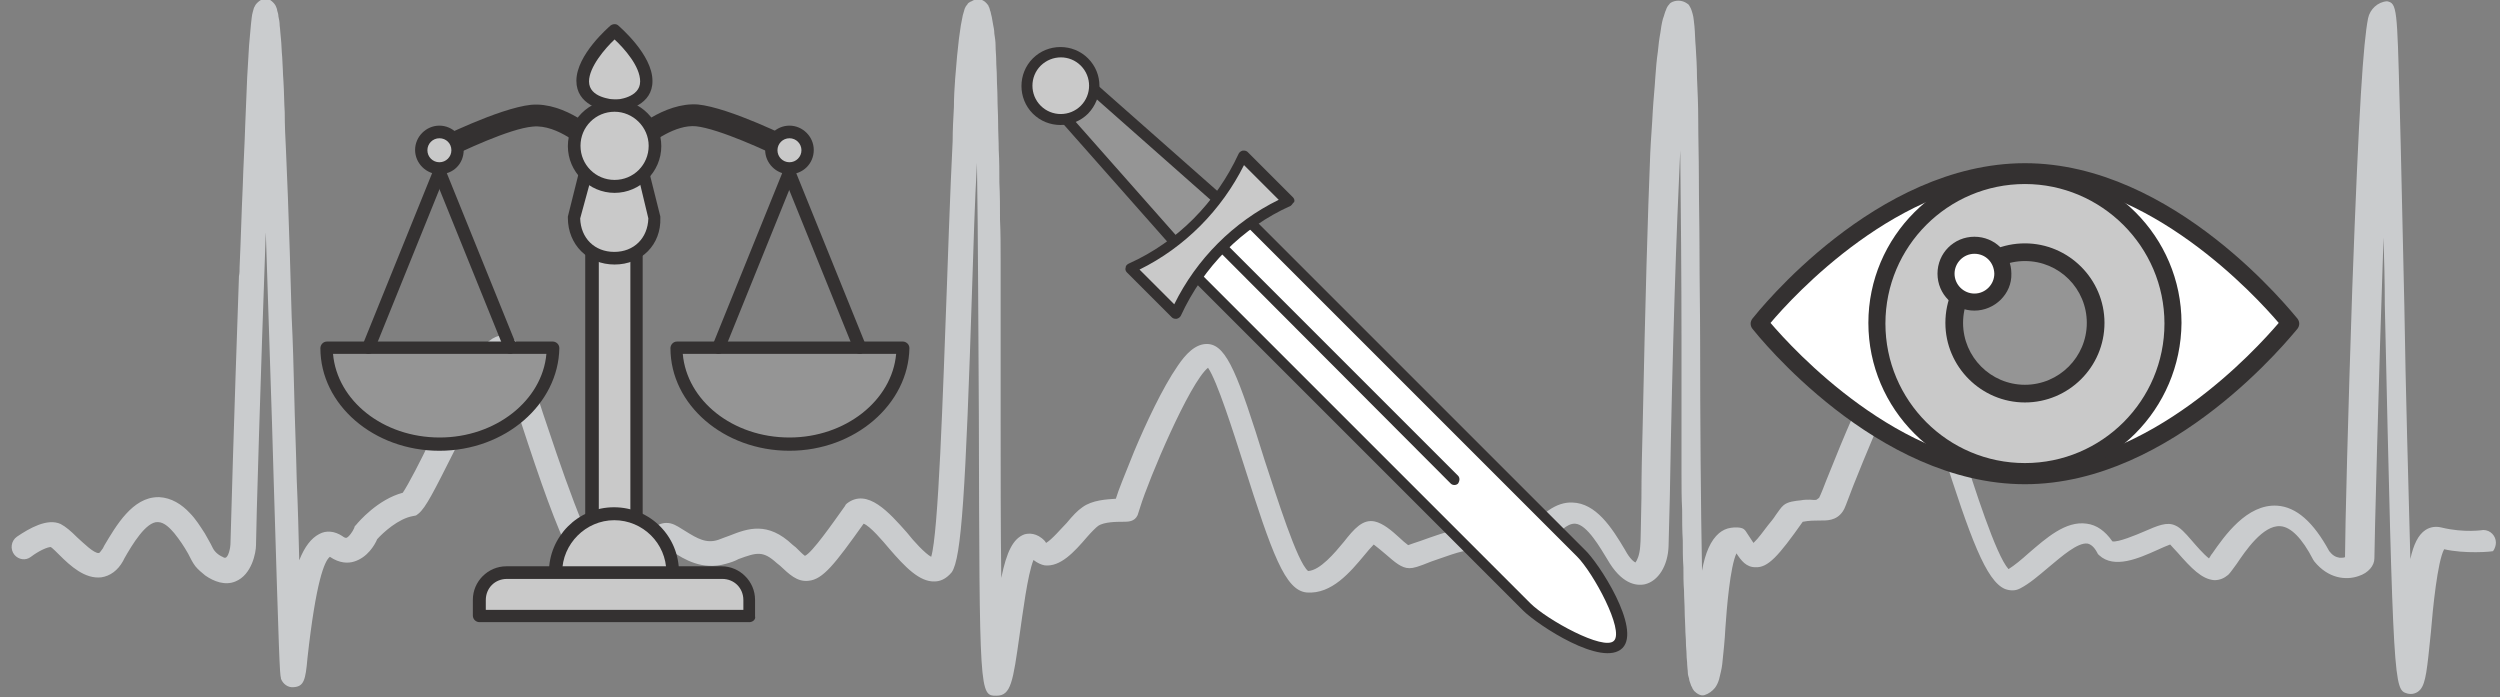 <?xml version="1.0" encoding="utf-8"?>
<!-- Generator: Adobe Illustrator 18.1.1, SVG Export Plug-In . SVG Version: 6.00 Build 0)  -->
<svg version="1.1" id="Layer_1" xmlns="http://www.w3.org/2000/svg" xmlns:xlink="http://www.w3.org/1999/xlink" x="0px" y="0px"
	 viewBox="0 492.8 792 220.9" enable-background="new 0 492.8 792 220.9" xml:space="preserve">
<rect x="0" y="492.8" width="792" height="220.9" fill="#808080" stroke="none"/>
<path fill="#CACCCE" d="M790.7,664.7c0-2.1-1.7-4-4-4c0,0-6,1-13.3-0.8c-1.7-0.4-3.5-0.2-5,0.8c-2.3,1.5-3.8,4.6-4.8,9.2
	c-0.6-23.1-1.5-53.4-1.9-80c-0.6-24.4-1-47.5-1.5-64.6c-0.8-29.8-0.8-31.5-4-32.1c-2.9,0.2-5.4,2.5-6,5.4c-1.5,7.7-2.9,27.9-5,85.5
	c-1.3,38.3-2.3,77.1-2.3,85.2c-0.4,0.2-0.8,0.2-1.7,0.2c-1.3-0.2-2.3-0.8-3.3-2.1c-5-9.2-10.4-14-16.5-14.4
	c-9.6-0.6-16.7,9.6-20.6,15.2c-0.4,0.4-0.6,1-1,1.5c-1.7-1.3-4.2-4.2-5.4-5.6c-2.3-2.7-3.8-4.2-5.2-4.8c-2.7-1.3-5.6,0-10,1.9
	c-2.3,1-8.3,3.5-10,3.1c-2.3-3.3-5-5.2-8.1-5.6c-6.7-1-12.9,4.6-18.5,9.4c-2.1,1.9-4.4,3.8-6.3,5c-4-4.4-10.8-25.8-15-39
	c-5.6-17.5-9-27.7-12.1-31.3c-1.5-1.7-3.5-2.3-5.4-2.1c-6.3,1-12.5,12.3-25.2,44.2c-0.8,2.1-1.7,4.4-2.3,5.6
	c-0.2,0.2-0.6,0.4-0.8,0.6c-0.4,0.2-1.7,0-2.1,0c-1,0-1.9,0-2.9,0.2c-1.9,0.2-4,0.4-5.4,1.5c-1,0.8-1.7,2.1-2.5,3.1
	c-0.8,1.3-1.7,2.3-2.5,3.3c-1.5,1.9-2.9,4-4.6,5.6c0,0-2.3-3.5-2.5-3.8s-0.4-0.4-0.6-0.6c-0.8-0.6-2.9-0.6-4-0.4
	c-1.5,0.2-2.7,0.8-3.8,1.7c-2.7,2.3-4.4,6.3-5.4,11.9c-0.4-21.1-0.6-48.1-0.6-72.3c0-9.8-0.2-19.4-0.2-29.2c0-7.7-0.2-15.6-0.2-23.3
	c0-6-0.2-12.1-0.2-18.1c0-4.6-0.2-9-0.4-13.5c0-3.1-0.2-6.5-0.4-9.6c-0.2-2.1-0.2-4.4-0.4-6.5c-0.2-1.3-0.2-2.7-0.6-4
	c-0.2-0.6-0.4-1.5-0.8-2.1c-0.2-0.4-0.4-0.8-0.8-1c-1.3-1-3.1-1.3-4.8-0.6c-0.4,0.2-0.8,0.4-1,0.8c-0.4,0.4-0.8,1-1,1.7
	c-0.4,0.8-0.6,1.9-1,2.9c-0.4,1.5-0.6,2.9-0.8,4.4c-0.4,2.1-0.6,4-0.8,6c-0.4,2.7-0.6,5.4-0.8,8.1c-0.2,3.5-0.6,7.1-0.8,10.6
	c-0.2,4.4-0.6,8.8-0.8,13.3c-0.2,5.4-0.4,10.8-0.6,16.3c-0.2,6.5-0.4,13.1-0.6,19.6c-0.2,7.7-0.4,15.4-0.6,23.3
	c-0.2,9-0.4,18.1-0.6,27.1c-0.2,7.7-0.4,15.4-0.4,23.1c-0.2,8.1-0.2,14.2-0.4,15.4c-0.2,2.7-1,4.4-1.5,5c-0.4-0.2-1.7-1-3.3-4
	c-4.2-7.1-9.2-14.8-16.7-15c-5-0.2-10,3.3-15,10.4c-3.1,4.4-5.4,6-6.5,6c-1.5,0-2.9-2.1-4.2-3.8c-1-1.5-2.1-2.7-3.3-3.5
	c-3.8-2.3-10-0.2-19.2,3.1c-1.3,0.4-2.9,1-3.8,1.3c-0.8-0.6-1.9-1.5-2.7-2.3c-2.5-2.3-5.2-4.6-7.9-5.2c-3.8-0.8-6.5,2.3-9.8,6.5
	c-2.9,3.5-7.5,9-11.3,9.2c-3.5-2.9-9.8-23.1-13.8-35.2c-8.3-26.7-11.9-36.1-17.7-36.7c-4.2-0.4-7.5,3.5-9.8,6.9
	c-4.8,6.9-10.2,18.5-13.8,27.1c-3.1,7.7-5,12.3-5.8,15c-2.9,0.2-7.5,0.4-10.6,2.7c-1.5,1-3.1,2.7-5,5c-1.7,1.7-4.6,5.2-6.5,6.3
	l-0.4-0.6c-2.5-2.7-5.2-2.5-6.5-2.1c-3.5,1.3-5.6,5.4-7.3,13.8c-0.2-15.2-0.2-33.6-0.2-50.9c0-6,0-12.3,0-18.3c0-5.4,0-11,0-16.5
	c0-5,0-9.8,0-14.8c0-4.4,0-8.8-0.2-13.1c0-4,0-7.7-0.2-11.7c0-3.3,0-6.9-0.2-10.2c0-2.9-0.2-5.8-0.2-9c0-2.5-0.2-5-0.2-7.7
	c0-2.1-0.2-4.4-0.2-6.5c0-1.9-0.2-3.5-0.2-5.4c0-1.5-0.2-2.9-0.2-4.6c0-1.3-0.2-2.5-0.4-3.8c0-1-0.2-1.9-0.4-2.9
	c-0.2-0.8-0.2-1.5-0.4-2.3c-0.2-0.6-0.2-1-0.4-1.7c-0.2-0.4-0.2-0.8-0.4-1.3c-0.2-0.2-0.2-0.6-0.4-0.8c-0.6-0.8-1.3-1.5-2.3-1.7
	c-1-0.4-2.1,0-3.1,0.6c-0.2,0-0.4,0.2-0.4,0.2c-0.4,0.2-0.6,0.4-0.8,0.8c-0.4,0.4-0.6,0.8-0.8,1.3c-0.2,0.6-0.4,1.5-0.6,2.1
	c-0.2,1-0.4,2.1-0.6,3.1c-0.2,1.5-0.4,2.7-0.6,4.2c-0.2,1.9-0.4,3.8-0.6,5.6c-0.2,2.3-0.4,4.8-0.6,7.1c-0.2,2.9-0.4,5.8-0.4,9
	c-0.2,3.5-0.4,7.3-0.4,10.8c-0.2,4.4-0.4,8.8-0.6,13.1c-0.2,5.2-0.4,10.2-0.6,15.4c-0.2,5.6-0.4,11.3-0.6,16.9
	c-1.3,35.2-2.7,78.8-5,86.3c-1.9-1-5.6-5-7.7-7.7c-5.6-6.3-12.5-14.2-19-9.2l-0.4,0.4l-0.2,0.4c-4,5.6-10.4,14.8-12.7,15.8
	c-0.6-0.4-1.9-1.7-2.9-2.7l-1-0.8c-7.9-7.5-14.2-5.2-20-2.9c-1,0.4-2.3,0.8-3.5,1.3c-3.8,1.3-6.7-0.4-10.4-2.7
	c-1.7-1-3.1-2.1-4.8-2.5c-3.8-0.8-6.5,2.1-9.2,5.4c-2.7,3.3-6.3,7.3-10.8,8.3c-5.4-2.9-15.8-35-20.4-48.6c-3.8-11.7-6-18.5-7.9-21.7
	c-1-1.9-3.1-3.1-5-2.9c-5.6,0.2-10.6,8.3-22.7,33.1c-3.1,6.5-7.1,14.2-8.8,16.7c-7.9,2.1-14,9.2-14.8,10.2l-0.4,0.4l-0.2,0.6
	c-0.4,1-1.7,2.9-2.5,3.1c-0.4,0-0.8-0.2-1.3-0.6c-2.3-1.5-5-1.9-7.3-0.6c-2.5,1.3-4.6,4-6.3,8.3c-0.2-7.9-0.4-16.7-0.8-25.6
	c-0.2-9.2-0.6-18.3-0.8-27.5c-0.2-7.9-0.4-16-0.8-24c-0.2-6.9-0.4-13.8-0.6-20.6c-0.2-5.8-0.4-11.7-0.6-17.5
	c-0.2-4.8-0.4-9.8-0.6-14.6c-0.2-4-0.4-7.9-0.4-12.1c-0.2-3.3-0.2-6.5-0.4-9.8c-0.2-2.5-0.2-5-0.4-7.7c-0.2-1.9-0.2-4-0.4-5.8
	c-0.2-1.5-0.2-2.9-0.4-4.2c0-1-0.2-2.1-0.4-2.9c0-0.6-0.2-1.3-0.4-1.9c0-0.4-0.2-0.8-0.4-1.3c-0.4-1-1.9-2.3-2.9-2.5
	c-1.3-0.2-3.3,1.3-3.8,2.5c0,0.2-0.2,0.2-0.2,0.4c-0.2,0.4-0.2,0.8-0.4,1.3c-0.4,1.3-0.4,2.7-0.6,4c-0.2,2.3-0.4,4.6-0.6,6.7
	c-0.2,3.3-0.4,6.9-0.6,10.2c-0.2,4.8-0.4,9.8-0.6,14.6c-0.2,6.7-0.6,13.1-0.8,19.8c-0.4,8.5-0.6,17.1-1,25.6c0,1,0,1.9-0.2,2.9
	c-1.5,42.3-2.7,83.8-2.7,85c0,0.8-0.6,4.2-1.7,4.2c-0.2,0-0.4,0-0.6-0.2c-1.5-0.6-2.7-1.7-3.3-2.9c-0.8-1.7-1.7-3.1-2.5-4.6
	c-1.5-2.3-2.9-4.6-4.8-6.5c-2.5-2.7-5.8-4.8-9.6-5c-0.2,0-0.2,0-0.4,0c-8.1,0-13.3,9-17.1,15.4l-0.4,0.8c-0.6,0.8-1,1.5-1.3,1.5
	c-1.5,0.2-5-3.3-6.9-5c-1.9-1.9-3.5-3.3-5.2-4.2c-4.2-1.9-9.8,1.3-13.8,4c-1.9,1.3-2.3,4-0.8,5.8l0,0c1.3,1.5,3.5,1.9,5.2,0.6
	c2.5-1.9,5.2-3.1,6.3-3.1c0.6,0.4,1.9,1.7,2.7,2.5c3.5,3.5,8.1,7.7,13.3,7.1c2.7-0.4,5.2-2.1,6.9-5.2l0.4-0.8
	c2.5-4.4,6.9-11.7,10.6-11.5c2.1,0,4,2.1,5.2,3.5c1.7,2.1,3.1,4.2,4.4,6.5c0.8,1.5,1.3,2.7,2.3,4c0.8,1,2.1,2.1,3.1,2.9
	c2.7,1.9,6.3,3.3,9.6,1.9c5.2-2.1,6.5-9.2,6.5-11.5c0-5,1.5-55,3.1-99.2c0.8,26.5,1.9,55.9,2.5,78.6c1.7,55.9,1.9,61.5,2.3,62.7v0.2
	c0.6,1.7,2.3,2.9,4,2.7c3.3-0.2,3.8-2.3,4.4-9.2c2.7-24.4,5.4-30.8,7.1-32.1c3.1,2.1,5.8,2.1,7.7,1.5c4.2-1.3,6.5-5.2,7.3-7.1
	c1.9-2.1,6.7-6.5,11.3-7.3l1-0.2l0.8-0.6c2.3-1.9,4.8-6.9,11.3-19.8c4-8.1,11-22.5,15-27.5c1.5,3.8,3.8,10.6,6,17.9
	c12.9,39.6,19.8,55.9,29,54c7.3-1.5,12.3-7.3,15.4-11c0.6-0.8,1.5-1.9,2.1-2.5c0.4,0.2,1,0.6,1.7,1c3.5,2.3,9.4,6,16.9,3.8
	c1.5-0.4,2.7-0.8,4-1.5c5.8-2.1,7.7-2.7,12.1,1.3l1,0.8c2.9,2.7,5.4,5.2,9,4.8c4.6-0.4,8.3-5.2,17.5-18.1c2.1,0.8,6,5.4,8.1,7.9
	c5,5.8,9.6,10.6,14.4,10.4c1.5,0,3.5-0.6,5.4-2.9c3.1-4.4,4.4-25.4,6.5-91.1c0.4-12.5,0.8-26.1,1.5-38.6c0.4,24.4,0.4,54.6,0.6,80
	c0.2,88.8,0.2,88.8,5.6,88.8c4.6,0,5.2-4.4,7.3-19.2c1-6.9,2.5-19,4.4-23.8c1.3,1,2.5,1.5,3.5,1.7c5,0.6,9.4-4.2,13.5-9
	c1.3-1.5,2.9-3.1,3.5-3.5c1.9-1.3,6-1.3,7.7-1.3c1.9,0,3.8,0,4.8-2.1l0.8-2.5c2.7-8.8,15.6-39.4,21.5-44.2c2.9,4.2,7.9,20,11.3,30.6
	c9,28.3,13.1,40,20,40.6c7.9,0.6,13.8-6.5,18.3-11.9c0.8-1,2.1-2.5,2.9-3.3c1,0.8,2.7,2.1,3.8,3.1c2.9,2.5,5,4.4,7.5,4.4
	c1.3,0,2.7-0.4,6.9-2.1c3.1-1,10-3.8,12.5-3.5c0.4,0.4,0.8,1,1.3,1.5c2.1,2.7,5.4,6.9,10.6,6.7c4.4-0.2,8.3-3.1,12.7-9.6
	c3.1-4.6,6-7.1,8.3-7.1c0,0,0,0,0.2,0c3.8,0.2,8.1,7.9,10.2,11.3c4.4,7.7,9,8.5,11.9,7.9c4.2-1,7.3-5.8,7.5-12.1
	c0-1.3,0.2-6.7,0.4-15.6c0.8-47.9,2.1-84.6,3.3-109.8c0.2,18.8,0.4,40.9,0.4,60.9c0,5.2,0,10.4,0,15.4c0,4.6,0,9.4,0,14
	c0,4.2,0,8.3,0,12.5c0,3.8,0,7.5,0.2,11c0,3.3,0,6.5,0.2,9.8c0,2.9,0,5.8,0.2,8.5c0,2.5,0,5,0.2,7.5c0,2.1,0.2,4.4,0.2,6.5
	c0,1.9,0.2,3.8,0.2,5.4c0,1.5,0.2,3.1,0.2,4.6c0,1.3,0.2,2.5,0.2,3.8c0,1,0.2,2.1,0.2,3.1c0,0.8,0.2,1.7,0.2,2.5
	c0,0.6,0.2,1.3,0.4,1.9c0,0.4,0.2,1,0.4,1.5c0.2,0.4,0.2,0.8,0.4,1c0.2,0.2,0.2,0.6,0.4,0.8c0.2,0.2,0.2,0.4,0.4,0.6
	c0.8,0.8,2.1,1.7,3.3,1.3c1.3-0.4,2.5-1.3,3.3-2.3c0.6-0.8,1-1.7,1.3-2.7c0.4-1.7,0.8-3.1,1-4.8c0.4-3.8,0.8-7.5,1-11.5
	c0.4-6,1.5-19.4,3.5-23.6c1.5,2.3,3.1,4.4,6,4.4c4,0.2,7.3-3.5,15-14.4c2.1-0.4,3.8-0.4,5.2-0.4c2.3,0,5.4,0.2,7.5-2.9
	c0.6-0.8,1-2.1,3.3-8.1c8.8-22.1,15-35.2,18.5-38.8c2.5,4.4,6.5,16.9,9.6,27.1c9,28.3,14,41.9,20,44.4c1.7,0.6,3.3,0.6,4.8-0.2
	c2.9-1.5,5.8-4,9-6.7c4.2-3.5,9.2-7.9,12.3-7.5c1,0.2,2.1,1,3.1,2.9l0.2,0.4l0.4,0.4c4.8,4.4,12.5,1,18.5-1.7c1.3-0.6,2.9-1.3,4-1.7
	c0.6,0.6,1.5,1.7,2.3,2.5c4.4,5,7.7,8.5,11.7,8.8c1.7,0,3.1-0.6,4.4-1.7c0.8-0.8,1.5-1.9,2.7-3.5c2.7-4,8.3-12.3,13.8-11.9
	c3.3,0.2,6.9,3.8,10.4,10.6l0.4,0.6c4.4,5.4,10,6,14,4.6c3.1-1,5-3.3,5-5.6c0-3.8,1.3-55.9,2.9-101.7c0.2,7.1,0.4,14.2,0.4,21.3
	c2.7,121.9,2.9,121.9,7.1,123.2l0,0c1.5,0.4,3.1,0,4.2-1.3c1.7-2.1,2.1-6.3,3.3-18.1c0.6-7.5,2.1-22.5,4.2-26.3
	c6.5,1.5,15,0.8,15.4,0.6C789.5,667.9,790.7,666.4,790.7,664.7z"/>
<g>
	<path fill="#FFFFFF" d="M725.5,595.1c0,0-37.7,48.1-84,48.1c-46.5,0-84-48.1-84-48.1s37.7-48.1,84-48.1
		C688,547,725.5,595.1,725.5,595.1z"/>
	<g>
		<path fill="#343131" d="M641.5,646.2c-47.1,0-84.6-47.1-86.3-49.2c-0.8-1-0.8-2.3,0-3.3c1.7-2.1,39-49.2,86.3-49.2
			c47.3,0,84.6,47.3,86.3,49.2c0.8,1,0.8,2.3,0,3.3C726.1,598.9,688.6,646.2,641.5,646.2z M560.9,595.1c7.1,8.3,40.9,45.4,80.5,45.4
			c39.8,0,73.4-37.1,80.5-45.4c-7.1-8.3-40.9-45.4-80.5-45.4C601.7,549.7,567.9,586.8,560.9,595.1z"/>
	</g>
	<circle fill="#C9C9C9" cx="641.5" cy="595.1" r="46.9"/>
	<g>
		<path fill="#343131" d="M641.5,644.7c-27.3,0-49.6-22.3-49.6-49.6s22.3-49.6,49.6-49.6c27.3,0,49.6,22.3,49.6,49.6
			C690.9,622.4,668.8,644.7,641.5,644.7z M641.5,551.1c-24.4,0-44.2,19.8-44.2,44.2s19.8,44.2,44.2,44.2c24.4,0,44.2-19.8,44.2-44.2
			S665.7,551.1,641.5,551.1z"/>
	</g>
	<circle fill="#959595" cx="641.5" cy="595.1" r="22.3"/>
	<g>
		<path fill="#343131" d="M641.5,620.3c-13.8,0-25.2-11.3-25.2-25.2c0-14,11.3-25.2,25.2-25.2c13.8,0,25.2,11.3,25.2,25.2
			C666.7,609.1,655.3,620.3,641.5,620.3z M641.5,575.5c-10.8,0-19.6,8.8-19.6,19.6s8.8,19.6,19.6,19.6c10.8,0,19.6-8.8,19.6-19.6
			S652.4,575.5,641.5,575.5z"/>
	</g>
	<circle fill="#FFFFFF" cx="625.5" cy="579.5" r="9"/>
	<g>
		<path fill="#343131" d="M625.5,591.2c-6.5,0-11.7-5.2-11.7-11.7s5.2-11.7,11.7-11.7c6.5,0,11.7,5.2,11.7,11.7
			C637.4,585.9,631.9,591.2,625.5,591.2z M625.5,573.2c-3.5,0-6.3,2.9-6.3,6.3c0,3.5,2.9,6.3,6.3,6.3c3.5,0,6.3-2.9,6.3-6.3
			C631.7,575.9,629,573.2,625.5,573.2z"/>
	</g>
</g>
<g>
	<path fill="#C9C9C9" d="M194.7,502.6c0,0-10,8.5-10,16s10,7.7,10,7.7s10-0.4,10-7.7S194.7,502.6,194.7,502.6z"/>
	<g>
		<path fill="#343131" d="M194.7,528.2L194.7,528.2c-4.2-0.2-12.1-2.3-12.1-9.8c0-8.3,10.4-17.1,10.8-17.5c0.8-0.6,1.9-0.6,2.5,0
			c0.4,0.4,10.8,9.2,10.8,17.5C206.8,525.9,198.8,528,194.7,528.2L194.7,528.2z M194.7,505.3c-3.1,2.9-8.1,8.8-8.1,13.3
			c0,5.2,7.3,5.6,8.1,5.8c0.8,0,8.1-0.6,8.1-5.8C202.8,513.8,197.8,508.2,194.7,505.3z"/>
	</g>
	<rect x="187.6" y="572" fill="#C9C9C9" width="14" height="88.2"/>
	<g>
		<path fill="#343131" d="M201.5,662.2h-14c-1,0-2.1-0.8-2.1-2.1V572c0-1,0.8-2.1,2.1-2.1h14c1,0,2.1,0.8,2.1,2.1v88.2
			C203.6,661.4,202.8,662.2,201.5,662.2z M189.7,658.3h10v-84.2h-10V658.3z"/>
	</g>
	<g>
		<path fill="#C9C9C9" d="M194.7,574.5c7.1,0,12.7-4.8,12.7-12.7l-3.5-14h-18.5l-3.5,14C182,569.7,187.6,574.5,194.7,574.5"/>
	</g>
	<g>
		<g>
			<path fill="#343131" d="M194.7,576.6c-8.5,0-14.8-6.3-14.8-14.8c0-0.2,0-0.4,0-0.4l3.5-14c0.2-0.8,1-1.5,1.9-1.5h18.5
				c0.8,0,1.7,0.6,1.9,1.5l3.5,14c0,0.2,0,0.4,0,0.4C209.5,570.3,203.2,576.6,194.7,576.6z M183.8,562c0.2,6.3,4.6,10.6,10.8,10.6
				c6.3,0,10.6-4.4,10.8-10.6l-2.9-12.1h-15.4L183.8,562z"/>
		</g>
	</g>
	<path fill="#C9C9C9" d="M176.1,674.1c0-10.2,8.3-18.5,18.5-18.5c10.2,0,18.5,8.3,18.5,18.5"/>
	<g>
		<path fill="#343131" d="M213.2,676.2c-1,0-2.1-0.8-2.1-2.1c0-9.2-7.5-16.5-16.5-16.5s-16.5,7.5-16.5,16.5c0,1-0.8,2.1-2.1,2.1
			c-1,0-2.1-0.8-2.1-2.1c0-11.3,9.2-20.6,20.6-20.6c11.5,0,20.6,9.2,20.6,20.6C215.3,675.2,214.3,676.2,213.2,676.2z"/>
	</g>
	<path fill="#C9C9C9" d="M232.8,674.1h-76.3c-2.5,0-4.6,2.1-4.6,4.6v9.4h85.5v-9.4C237.4,676.2,235.3,674.1,232.8,674.1z"/>
	<g>
		<path fill="#343131" d="M237.4,689.9h-85.5c-1,0-2.1-0.8-2.1-2.1v-5c0-5.8,4.8-10.6,10.6-10.6h68.2c5.8,0,10.6,4.8,10.6,10.6v5.2
			C239.5,689.1,238.4,689.9,237.4,689.9z M154,686h81.5v-3.1c0-3.8-2.9-6.7-6.7-6.7h-68.2c-3.8,0-6.7,2.9-6.7,6.7V686z"/>
	</g>
	<path fill="#959595" d="M285.7,602.8c0,16.9-16,30.6-35.8,30.6S214,619.7,214,602.8"/>
	<g>
		<path fill="#343131" d="M250.1,635.6c-20.8,0-37.7-14.6-37.7-32.5c0-1,0.8-2.1,2.1-2.1H286c1,0,2.1,0.8,2.1,2.1
			C287.8,620.8,270.9,635.6,250.1,635.6z M216.3,604.9c1.3,14.8,15.8,26.5,33.8,26.5c17.7,0,32.5-11.7,33.8-26.5H216.3z"/>
	</g>
	<g>
		<g>
			<path fill="#343131" d="M272.4,604.9c-0.8,0-1.5-0.4-1.9-1.3L248,548c-0.4-1,0-2.3,1-2.7c1-0.4,2.3,0,2.7,1l22.5,55.6
				c0.4,1,0,2.3-1,2.7C273,604.9,272.8,604.9,272.4,604.9z"/>
		</g>
		<g>
			<path fill="#343131" d="M227.6,604.9c-0.2,0-0.4,0-0.8-0.2c-1-0.4-1.5-1.7-1-2.7l22.5-55.6c0.4-1,1.7-1.5,2.7-1
				c1,0.4,1.5,1.7,1,2.7l-22.5,55.6C229.1,604.5,228.4,604.9,227.6,604.9z"/>
		</g>
	</g>
	<path fill="#959595" d="M175.1,602.8c0,16.9-16,30.6-35.8,30.6s-35.8-13.8-35.8-30.6"/>
	<g>
		<path fill="#343131" d="M139.2,635.6c-20.8,0-37.7-14.6-37.7-32.5c0-1,0.8-2.1,2.1-2.1h71.5c1,0,2.1,0.8,2.1,2.1
			C176.9,620.8,160.1,635.6,139.2,635.6z M105.5,604.9c1.3,14.8,15.8,26.5,33.8,26.5c17.7,0,32.5-11.7,33.8-26.5H105.5z"/>
	</g>
	<g>
		<g>
			<path fill="#343131" d="M161.7,604.9c-0.8,0-1.5-0.4-1.9-1.3L137.3,548c-0.4-1,0-2.3,1-2.7c1-0.4,2.3,0,2.7,1l22.5,55.6
				c0.4,1,0,2.3-1,2.7C162.2,604.9,161.9,604.9,161.7,604.9z"/>
		</g>
		<g>
			<path fill="#343131" d="M116.7,604.9c-0.2,0-0.4,0-0.8-0.2c-1-0.4-1.5-1.7-1-2.7l22.5-55.6c0.4-1,1.7-1.5,2.7-1
				c1,0.4,1.5,1.7,1,2.7l-22.5,55.6C118.4,604.5,117.5,604.9,116.7,604.9z"/>
		</g>
	</g>
	<g>
		<path fill="#343131" d="M250.1,543.8c-0.4,0-1-0.2-1.5-0.4c-5.4-2.7-20.8-9.8-28.1-10.6c-6.5-0.6-14,5-16.5,7.3
			c-1.5,1.3-3.5,1.3-4.8-0.2c-1.3-1.5-1.3-3.5,0.2-4.8c0.4-0.4,10.8-10,21.7-9.2c10,1,29.8,10.8,30.6,11.3c1.7,0.8,2.3,2.9,1.5,4.6
			C252.4,543,251.4,543.8,250.1,543.8z"/>
	</g>
	<g>
		<path fill="#343131" d="M139.2,543.8c-1.3,0-2.5-0.6-3.1-1.9c-0.8-1.7-0.2-3.8,1.5-4.6c0.8-0.4,20.4-10.2,30.6-11.3
			c11-1,21.3,8.8,21.7,9.2c1.5,1.3,1.5,3.5,0.2,4.8c-1.3,1.5-3.5,1.5-4.8,0.2c0,0-8.5-8.1-16.5-7.3c-7.3,0.6-22.7,7.9-28.1,10.6
			C140.3,543.6,139.9,543.8,139.2,543.8z"/>
	</g>
	<circle fill="#C9C9C9" cx="139.2" cy="540.3" r="5.8"/>
	<g>
		<path fill="#343131" d="M139.2,548c-4.2,0-7.7-3.5-7.7-7.7c0-4.2,3.5-7.7,7.7-7.7c4.2,0,7.7,3.5,7.7,7.7
			C146.9,544.7,143.6,548,139.2,548z M139.2,536.6c-2.1,0-3.8,1.7-3.8,3.8s1.7,3.8,3.8,3.8s3.8-1.7,3.8-3.8
			C143,538.2,141.3,536.6,139.2,536.6z"/>
	</g>
	<circle fill="#C9C9C9" cx="250.1" cy="540.3" r="5.8"/>
	<g>
		<path fill="#343131" d="M250.1,548c-4.2,0-7.7-3.5-7.7-7.7c0-4.2,3.5-7.7,7.7-7.7c4.2,0,7.7,3.5,7.7,7.7
			C257.8,544.7,254.3,548,250.1,548z M250.1,536.6c-2.1,0-3.8,1.7-3.8,3.8s1.7,3.8,3.8,3.8c2.1,0,3.8-1.7,3.8-3.8
			S252.2,536.6,250.1,536.6z"/>
	</g>
	<circle fill="#C9C9C9" cx="194.7" cy="539.1" r="12.7"/>
	<g>
		<path fill="#343131" d="M194.7,553.9c-8.1,0-14.8-6.7-14.8-14.8c0-8.1,6.7-14.8,14.8-14.8c8.1,0,14.8,6.7,14.8,14.8
			C209.5,547.2,202.8,553.9,194.7,553.9z M194.7,528.2c-6,0-10.8,4.8-10.8,10.8c0,6,4.8,10.8,10.8,10.8c6,0,10.8-4.8,10.8-10.8
			C205.5,533,200.5,528.2,194.7,528.2z"/>
	</g>
</g>
<g>
	<path fill="#FFFFFF" d="M378.7,579.9l105,105c4.8,4.8,24.2,16.7,29,11.9l0,0c4.8-4.8-7.1-24.4-11.9-29L396,562.6"/>
	<g>
		<path fill="#343131" d="M514,698.1c-6.3,6.3-26.9-7.3-31.5-11.9l-105-105l2.3-2.3l105,105c5.2,5.2,23.3,15.2,26.5,11.9
			c3.3-3.3-6.5-21.5-11.7-26.7l-105-105l2.3-2.3l105,105C506.5,671,520,692,514,698.1z"/>
	</g>
	<g>
		<path fill="#343131" d="M461.9,646c-0.6,0.6-1.7,0.6-2.3,0l-73.4-73.6c-0.6-0.6-0.6-1.7,0-2.3c0.6-0.6,1.7-0.6,2.3,0l73.4,73.4
			C462.5,644.1,462.5,645.1,461.9,646z"/>
	</g>
	<path fill="#C9C9C9" d="M358.1,577.6c15.8-7.1,28.3-19.8,35.6-35.6c4.8,4.8,9.6,9.6,14.4,14.4c-15.8,7.1-28.3,19.8-35.6,35.6
		C367.7,587.2,362.9,582.4,358.1,577.6z"/>
	<path fill="#959595" d="M371.8,569.5l-35-39.6c-1.5-1.5-1.5-4.2,0.2-5.6l3.1-3.1c1.7-1.7,4.2-1.7,5.6-0.2l39.8,34.8"/>
	<g>
		<path fill="#343131" d="M384.5,557l-39.6-35c-0.8-0.8-2.5-0.8-3.3,0.2l-3.1,3.1c-1,1-1,2.5-0.2,3.3l35,39.6l-2.5,2.3l-35-39.6
			c-2.1-2.1-1.9-5.6,0.4-8.1l3.1-3.1c2.3-2.3,6-2.5,8.1-0.2l39.4,34.8L384.5,557z"/>
	</g>
	<circle fill="#C9C9C9" cx="336" cy="520.1" r="10.6"/>
	<g>
		<path fill="#343131" d="M344.7,528.8c-4.8,4.8-12.7,4.8-17.5,0c-4.8-4.8-4.8-12.7,0-17.5s12.7-4.8,17.5,0
			C349.5,516.1,349.5,523.8,344.7,528.8z M329.7,513.6c-3.5,3.5-3.5,9.2,0,12.7c3.5,3.5,9.2,3.5,12.7,0c3.5-3.5,3.5-9.2,0-12.7
			C338.9,510.1,333.3,510.1,329.7,513.6z"/>
	</g>
	<g>
		<path fill="#343131" d="M409.3,557.6c-0.2,0.2-0.2,0.2-0.4,0.4c-15.4,6.9-27.7,19.4-34.8,34.8c-0.2,0.4-0.6,0.8-1.3,1
			c-0.6,0-1,0-1.5-0.4L357,579.1c-0.4-0.4-0.6-1-0.4-1.5c0-0.6,0.4-1,1-1.3c15.4-6.9,27.7-19.4,34.8-34.8c0.2-0.4,0.6-0.8,1.3-1
			c0.6,0,1,0,1.5,0.4l14.4,14.4c0.4,0.4,0.6,1,0.4,1.5C409.5,557.2,409.5,557.4,409.3,557.6z M361,578.2l11,11
			c7.1-14.4,18.8-26.1,33.1-33.1l-11-11C387,559.3,375.4,571.1,361,578.2z"/>
	</g>
</g>
</svg>
